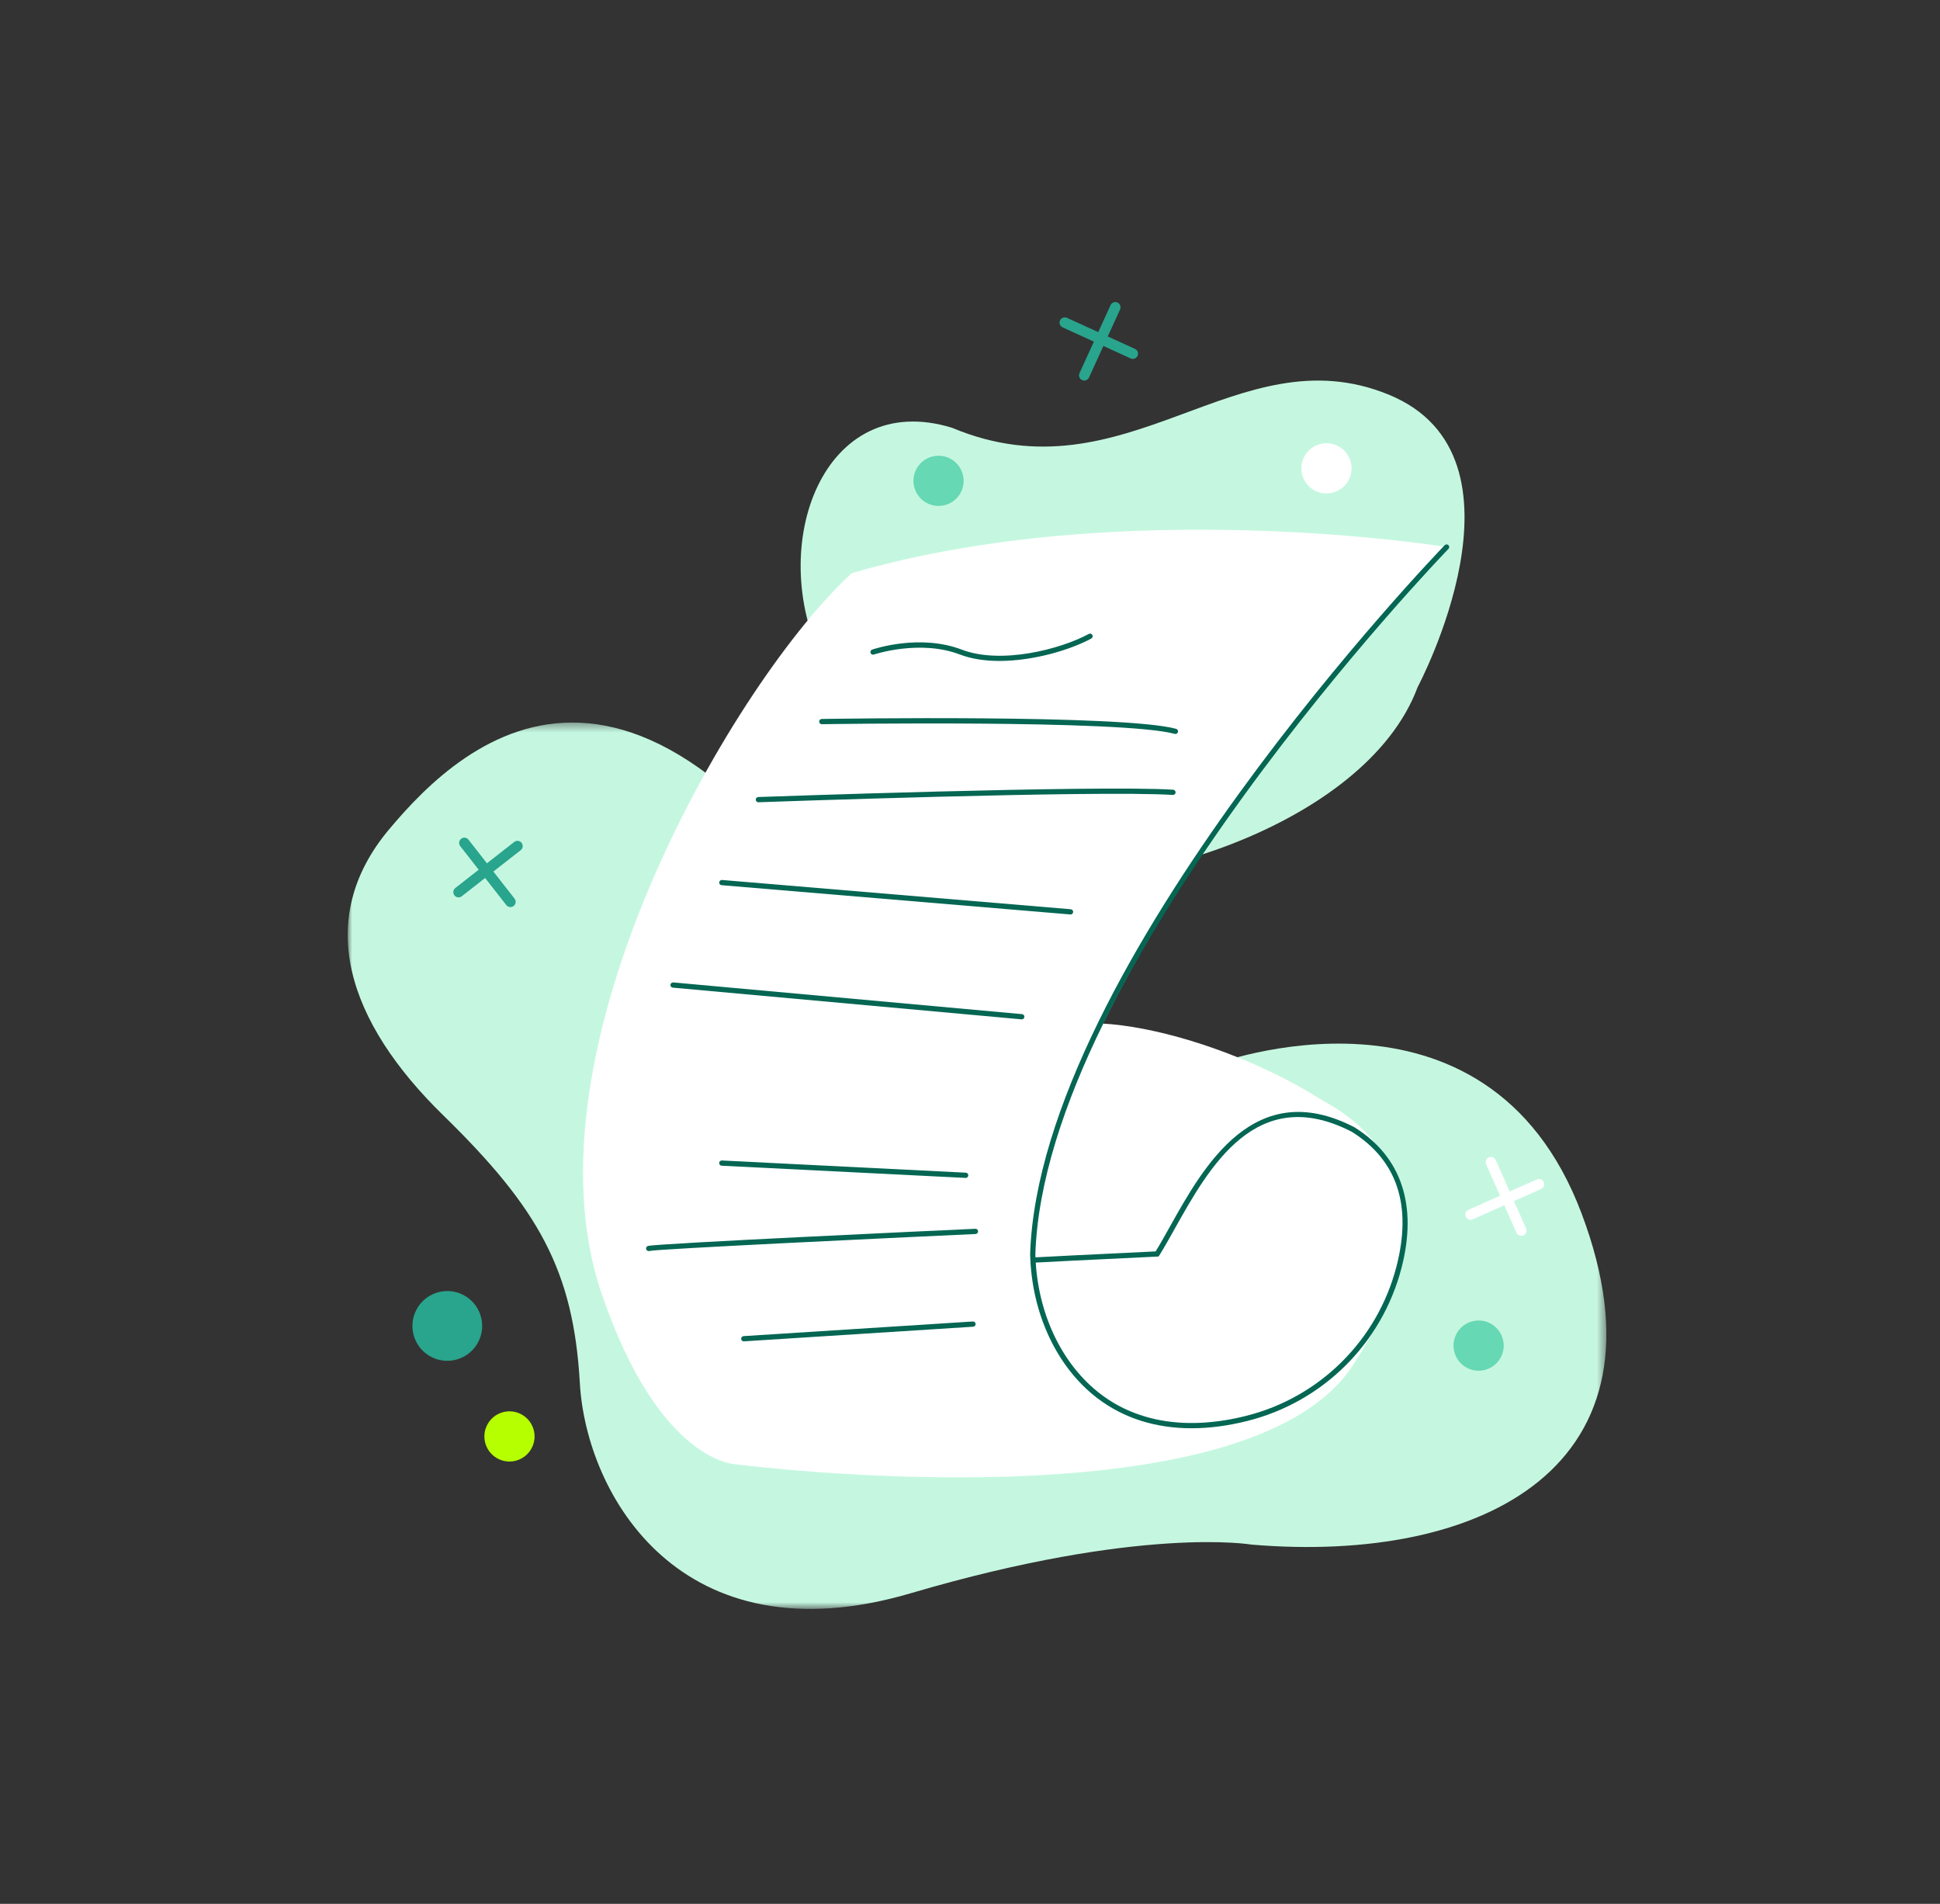 <?xml version="1.0" encoding="UTF-8"?>
<svg width="212px" height="208px" viewBox="0 0 212 208" version="1.1" xmlns="http://www.w3.org/2000/svg" xmlns:xlink="http://www.w3.org/1999/xlink">
    <rect x="0" y="0" width="212" height="208" fill="#333333" stroke="none"/>
    <title>elements/illustration/documentos/recibos</title>
    <defs>
        <polygon id="path-1" points="0 0.4 137.541 0.4 137.541 97.24 0 97.24"></polygon>
    </defs>
    <g id="elements/illustration/documentos/recibos" stroke="none" stroke-width="1" fill="none" fill-rule="evenodd">
        <g id="Group-50" transform="translate(38, 33)">
            <path d="M116.914,42.075 C116.914,42.075 130.337,16.895 113.746,10.111 C97.154,3.327 85.143,21.737 66.036,13.735 C51.977,9.419 45.689,26.525 51.866,39.175 C56.233,48.119 61.884,59.547 72.923,62.403 C83.962,65.259 111.182,57.475 116.914,42.075" id="Fill-1" fill="#C5F7E0"></path>
            <g id="Group-5" transform="translate(0, 45.539)">
                <mask id="mask-2" fill="white">
                    <use xlink:href="#path-1"></use>
                </mask>
                <g id="Clip-4"></g>
                <path d="M98.775,90.212 C98.775,90.212 86.681,88.116 61.544,95.519 C36.408,102.921 26.058,84.794 25.363,72.553 C24.667,60.312 20.884,53.506 10.451,43.324 C0.017,33.143 -3.758,21.97 4.49,12.105 C12.737,2.241 32.883,-16.623 61.645,34.389 C71.502,47.004 94.495,37.808 94.495,37.808 C94.495,37.808 124.434,26.404 134.839,54.051 C145.244,81.699 123.967,92.329 98.775,90.212" id="Fill-3" fill="#C5F7E0" mask="url(#mask-2)"></path>
            </g>
            <path d="M120.082,26.763 C120.082,26.763 84.739,20.988 55.094,29.613 C42.552,41.014 18.626,81.484 27.73,108.283 C34.083,126.983 42.477,126.983 42.477,126.983 C42.477,126.983 98.042,134.178 109.82,116.19 C123.05,95.982 109.429,86.919 100.879,85.209 C91.187,84.069 79.606,85.48 79.606,85.48 C79.606,85.48 88.287,60.824 120.082,26.763" id="Fill-6" fill="#FFFFFF"></path>
            <path d="M74.857,103.997 L88.448,103.997 C88.448,103.997 93.844,90.006 101.84,88.806 C109.834,87.607 113.27,92.604 114.47,96.202 C113.47,88.607 94.121,79.413 82.29,78.814 C75.894,85.409 73.895,98.001 74.857,103.997" id="Fill-8" fill="#FFFFFF"></path>
            <path d="M71.217,39.208 C69.68,39.208 68.191,39.003 66.893,38.506 C62.515,36.834 57.544,38.493 57.494,38.509 C57.344,38.561 57.182,38.481 57.131,38.332 C57.08,38.182 57.16,38.02 57.309,37.969 C57.52,37.896 62.522,36.223 67.098,37.972 C71.404,39.619 77.929,37.921 80.983,36.256 C81.121,36.181 81.296,36.231 81.371,36.37 C81.447,36.509 81.395,36.683 81.257,36.759 C79.022,37.977 74.976,39.208 71.217,39.208" id="Fill-10" fill="#046653"></path>
            <path d="M90.447,47.186 C90.423,47.186 90.397,47.183 90.372,47.176 C84.616,45.606 52.138,46.115 51.809,46.12 C51.659,46.125 51.522,45.997 51.519,45.839 C51.516,45.681 51.642,45.551 51.801,45.548 C53.14,45.527 84.687,45.033 90.523,46.625 C90.675,46.666 90.765,46.823 90.723,46.976 C90.689,47.103 90.573,47.186 90.447,47.186" id="Fill-12" fill="#046653"></path>
            <path d="M44.876,54.648 C44.722,54.648 44.596,54.527 44.59,54.372 C44.584,54.214 44.708,54.082 44.866,54.076 C45.236,54.063 82.017,52.75 90.199,53.278 C90.357,53.287 90.477,53.423 90.466,53.581 C90.456,53.739 90.303,53.864 90.162,53.848 C82.008,53.322 45.257,54.635 44.886,54.648 L44.876,54.648 Z" id="Fill-14" fill="#046653"></path>
            <path d="M78.988,66.907 C78.98,66.907 78.972,66.906 78.964,66.906 L40.855,63.708 C40.697,63.695 40.581,63.557 40.594,63.399 C40.607,63.242 40.747,63.127 40.903,63.138 L79.012,66.336 C79.169,66.349 79.286,66.488 79.273,66.645 C79.261,66.794 79.135,66.907 78.988,66.907" id="Fill-16" fill="#046653"></path>
            <path d="M73.658,78.366 C73.649,78.366 73.64,78.366 73.632,78.365 L35.523,74.901 C35.366,74.886 35.25,74.747 35.264,74.59 C35.278,74.432 35.435,74.322 35.574,74.331 L73.683,77.796 C73.841,77.81 73.956,77.949 73.942,78.106 C73.929,78.255 73.804,78.366 73.658,78.366" id="Fill-18" fill="#046653"></path>
            <path d="M32.895,103.68 C32.77,103.68 32.652,103.6 32.616,103.476 C32.573,103.328 32.647,103.175 32.793,103.126 C33.607,102.855 65.004,101.41 68.582,101.246 C68.743,101.236 68.873,101.36 68.88,101.519 C68.887,101.677 68.765,101.81 68.608,101.817 C58.995,102.258 33.853,103.45 32.966,103.671 C32.943,103.677 32.919,103.68 32.895,103.68" id="Fill-20" fill="#046653"></path>
            <path d="M67.528,95.688 C67.524,95.688 67.518,95.688 67.514,95.688 L40.864,94.356 C40.707,94.348 40.585,94.214 40.593,94.056 C40.601,93.899 40.726,93.77 40.894,93.785 L67.543,95.117 C67.7,95.125 67.822,95.259 67.814,95.417 C67.806,95.569 67.68,95.688 67.528,95.688" id="Fill-22" fill="#046653"></path>
            <path d="M43.277,113.544 C43.128,113.544 43.002,113.428 42.992,113.276 C42.982,113.118 43.101,112.983 43.259,112.972 L68.31,111.374 C68.483,111.361 68.604,111.484 68.614,111.641 C68.624,111.799 68.504,111.935 68.346,111.945 L43.296,113.543 C43.289,113.544 43.283,113.544 43.277,113.544" id="Fill-24" fill="#046653"></path>
            <path d="M75.183,104.938 C75.559,110.855 78.173,116.183 82.281,119.31 C86.396,122.441 91.895,123.262 98.185,121.682 C106.22,119.663 112.508,113.424 114.595,105.4 C116.333,98.719 114.693,93.756 109.722,90.649 C99.298,85.272 94.129,94.524 90.352,101.279 C89.766,102.327 89.212,103.317 88.69,104.149 L88.611,104.276 L88.462,104.283 C80.966,104.633 76.204,104.883 75.183,104.938 M92.214,123.039 C88.277,123.039 84.789,121.938 81.934,119.765 C77.475,116.37 74.722,110.478 74.571,104.004 C75.6,72.462 119.434,27.019 119.877,26.563 C119.987,26.45 120.169,26.448 120.281,26.558 C120.395,26.668 120.397,26.849 120.287,26.963 C119.845,27.416 76.165,72.702 75.143,104.006 C75.146,104.127 75.149,104.247 75.154,104.367 C76.172,104.312 80.877,104.065 88.285,103.718 C88.776,102.925 89.3,101.988 89.853,100.999 C93.524,94.432 99.073,84.509 110.004,90.151 C115.16,93.372 116.932,98.691 115.149,105.544 C113.01,113.77 106.563,120.167 98.325,122.237 C96.194,122.773 94.15,123.039 92.214,123.039" id="Fill-26" fill="#046653"></path>
            <path d="M16.47,126.395 C15.109,125.73 14.545,124.088 15.21,122.727 C15.875,121.366 17.517,120.802 18.879,121.467 C20.239,122.132 20.803,123.775 20.138,125.135 C19.473,126.497 17.831,127.06 16.47,126.395" id="Fill-28" fill="#B6FF00"></path>
            <path d="M122.376,116.474 C121.016,115.809 120.452,114.166 121.117,112.805 C121.782,111.445 123.424,110.881 124.785,111.546 C126.147,112.211 126.71,113.853 126.045,115.214 C125.38,116.575 123.738,117.139 122.376,116.474" id="Fill-30" fill="#66D8B3"></path>
            <path d="M122.697,100.266 C122.477,100.266 122.268,100.139 122.174,99.926 C122.046,99.637 122.176,99.299 122.465,99.171 L129.937,95.859 C130.227,95.73 130.564,95.861 130.692,96.15 C130.82,96.439 130.69,96.776 130.401,96.904 L122.928,100.217 C122.853,100.251 122.774,100.266 122.697,100.266" id="Fill-32" fill="#FFFFFF"></path>
            <path d="M128.241,102.015 C128.021,102.015 127.812,101.888 127.717,101.674 L124.404,94.202 C124.276,93.913 124.407,93.575 124.695,93.447 C124.985,93.318 125.322,93.45 125.45,93.738 L128.763,101.211 C128.891,101.5 128.761,101.837 128.472,101.965 C128.396,101.999 128.318,102.015 128.241,102.015" id="Fill-34" fill="#FFFFFF"></path>
            <path d="M80.485,8.579 C80.405,8.579 80.325,8.563 80.248,8.527 C79.96,8.397 79.834,8.057 79.965,7.77 L83.359,0.335 C83.49,0.047 83.829,-0.079 84.118,0.052 C84.405,0.183 84.531,0.523 84.4,0.81 L81.005,8.245 C80.91,8.455 80.702,8.579 80.485,8.579" id="Fill-36" fill="#29A48D"></path>
            <path d="M85.793,6.211 C85.713,6.211 85.633,6.194 85.556,6.159 L78.12,2.766 C77.833,2.634 77.706,2.294 77.837,2.007 C77.968,1.72 78.307,1.594 78.595,1.724 L86.03,5.118 C86.318,5.249 86.445,5.589 86.314,5.876 C86.218,6.087 86.01,6.211 85.793,6.211" id="Fill-38" fill="#29A48D"></path>
            <path d="M9.205,115.284 C7.314,114.36 6.53,112.078 7.455,110.186 C8.379,108.295 10.662,107.511 12.553,108.435 C14.444,109.36 15.228,111.643 14.304,113.533 C13.379,115.425 11.097,116.208 9.205,115.284" id="Fill-40" fill="#29A48D"></path>
            <path d="M105.747,20.63 C104.386,19.965 103.822,18.323 104.487,16.961 C105.152,15.601 106.795,15.037 108.155,15.702 C109.516,16.367 110.08,18.009 109.415,19.37 C108.75,20.731 107.107,21.295 105.747,20.63" id="Fill-42" fill="#FFFFFF"></path>
            <path d="M65.13,16.848 C66.612,17.161 67.559,18.617 67.245,20.099 C66.932,21.581 65.476,22.528 63.995,22.214 C62.513,21.901 61.565,20.445 61.879,18.963 C62.192,17.481 63.648,16.535 65.13,16.848" id="Fill-44" fill="#66D8B3"></path>
            <path d="M12.108,65.038 C11.937,65.038 11.769,64.963 11.657,64.819 C11.462,64.57 11.506,64.21 11.755,64.016 L18.195,58.983 C18.445,58.788 18.804,58.832 18.998,59.081 C19.193,59.33 19.149,59.69 18.9,59.884 L12.46,64.917 C12.355,64.999 12.231,65.038 12.108,65.038" id="Fill-46" fill="#29A48D"></path>
            <path d="M17.779,66.1 C17.609,66.1 17.441,66.025 17.328,65.881 L12.294,59.441 C12.1,59.192 12.144,58.832 12.393,58.637 C12.643,58.442 13.001,58.487 13.196,58.736 L18.229,65.176 C18.424,65.425 18.38,65.785 18.131,65.979 C18.026,66.061 17.902,66.1 17.779,66.1" id="Fill-48" fill="#29A48D"></path>
        </g>
    </g>
</svg>